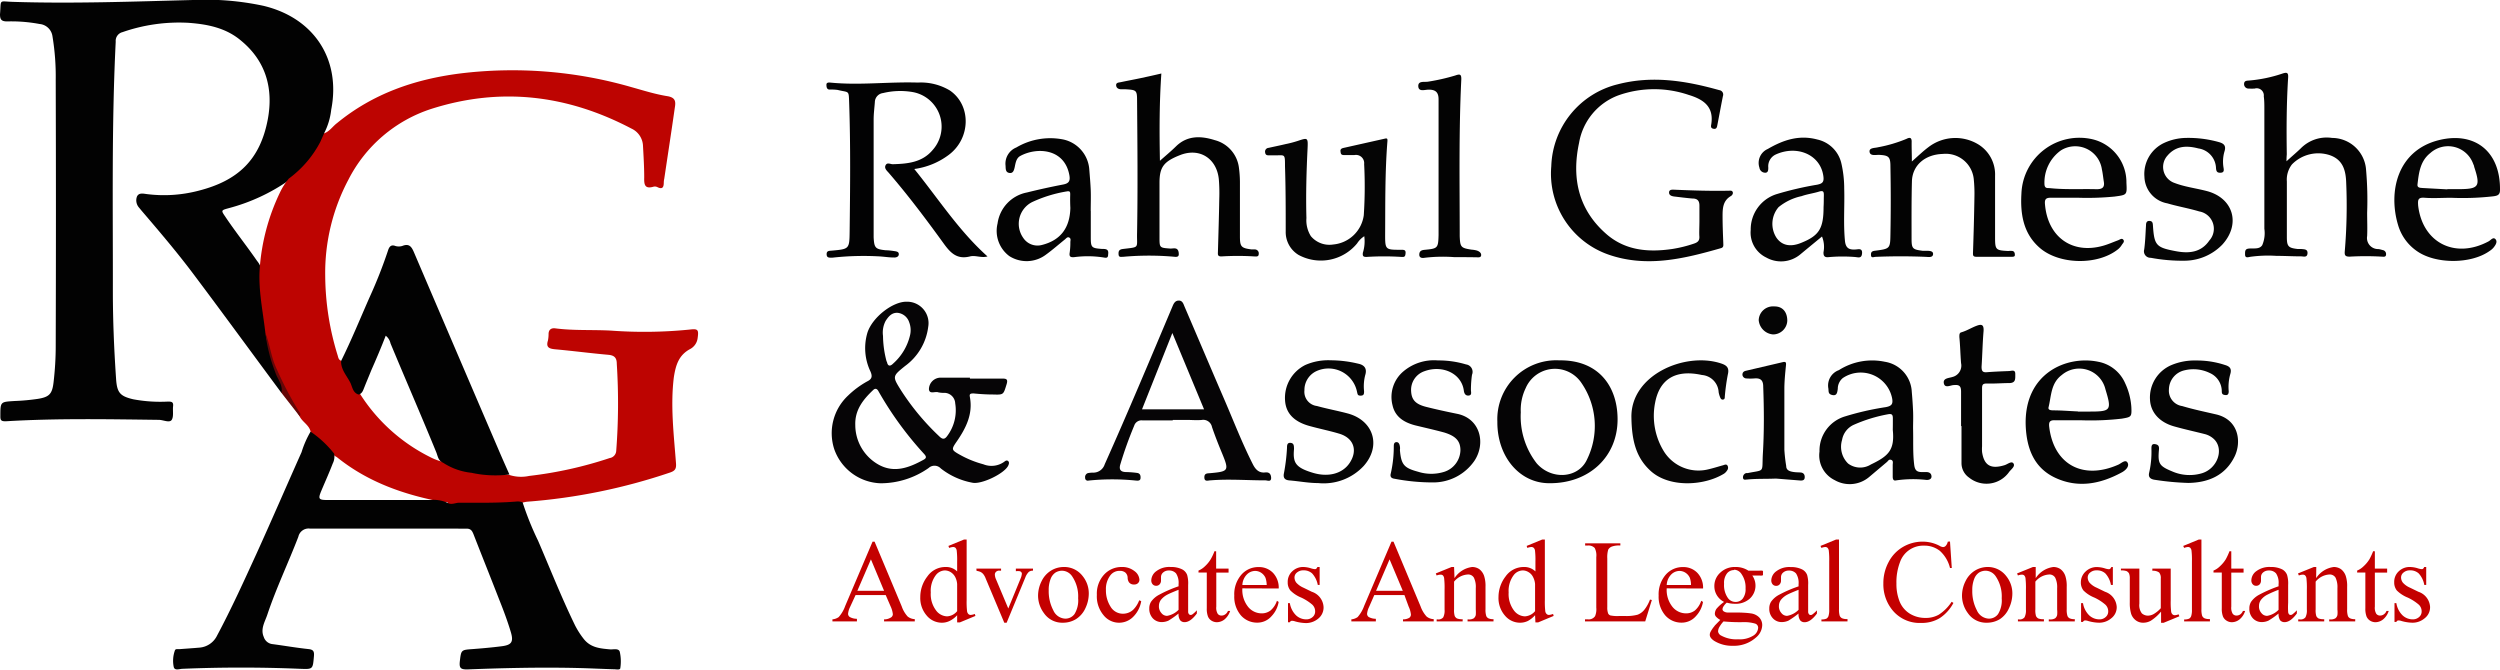 <svg xmlns="http://www.w3.org/2000/svg" viewBox="0 0 350 93.73"><defs><style>.cls-1{fill:#020202;}.cls-2{fill:#bd0401;}.cls-3{fill:#020203;}.cls-4{fill:#050404;}.cls-5{fill:#040303;}.cls-6{fill:#030303;}.cls-7{fill:#050505;}.cls-8{fill:#060506;}.cls-9{fill:#040404;}.cls-10{fill:#070606;}.cls-11{fill:#650607;}.cls-12{fill:#050405;}.cls-13{fill:#c40000;}</style></defs><g id="Layer_2" data-name="Layer 2"><g id="Layer_1-2" data-name="Layer 1"><path class="cls-1" d="M39.4,55c-4.06-5.47-8.09-11-12.16-16.42-2.35-3.15-4.9-6.14-7.45-9.12l-.32-.39a1.53,1.53,0,0,1-.3-1.54c.26-.59.89-.42,1.37-.36a19.07,19.07,0,0,0,7.22-.46c5.59-1.41,8.66-4.36,9.73-10,.8-4.28-.24-8.13-3.72-11C31.63,3.88,29,3.38,26.32,3.19A24.07,24.07,0,0,0,17.15,4.5a1.26,1.26,0,0,0-.95,1.34c-.58,11.64-.38,23.28-.4,34.91,0,4.1.17,8.19.45,12.28.13,1.93.53,2.43,2.4,2.87a20.54,20.54,0,0,0,4.89.32c.52,0,.76.08.69.67s.11,1.42-.19,1.89-1.19,0-1.8,0c-7.15-.09-14.3-.23-21.45.2-.59,0-.75-.11-.74-.71,0-2.06,0-2,2-2.13a29.69,29.69,0,0,0,3.26-.3c1.61-.26,2-.7,2.19-2.33s.3-3.34.3-5q.06-18.64,0-37.28a34,34,0,0,0-.45-6.12A2,2,0,0,0,5.54,3.36,21.33,21.33,0,0,0,1,3C.18,3,0,2.71,0,2,.18-.17-.22.2,1.78.26,10.18.53,18.57.22,27,0a38.56,38.56,0,0,1,9.86.81c7.05,1.67,10.9,7.44,9.51,14.55a9.42,9.42,0,0,1-1,3.31c.2.51-.11.91-.31,1.33a14.45,14.45,0,0,1-4.56,5.2A26.5,26.5,0,0,1,32,29.15c-1.08.3-1.06.3-.43,1.23,1.41,2.1,3,4.09,4.42,6.15a2.89,2.89,0,0,1,.62,1.28,60.93,60.93,0,0,0,.85,8.63,13,13,0,0,0,1,4.64c.33,1,.65,1.92,1.06,2.86C39.69,54.25,40.11,54.75,39.4,55Z"/><path class="cls-2" d="M37.15,46.59c-.34-3-1-6-.79-9a29.36,29.36,0,0,1,2.85-10.67A9,9,0,0,1,40.44,25a15,15,0,0,0,4.4-5.13l.53-1.2c.77-.26,1.22-1,1.82-1.44,5-4.1,10.8-6.11,17.11-6.93A60.06,60.06,0,0,1,88.41,12.2c1.68.47,3.35,1,5.06,1.27,1.12.2,1.15.77,1,1.63C94,18.41,93.49,21.71,93,25a3,3,0,0,0-.07.51c0,.62-.12,1.08-.91.68a.79.79,0,0,0-.5-.06c-1.25.37-1.36-.26-1.33-1.3,0-1.46-.09-2.93-.17-4.39A2.78,2.78,0,0,0,88.4,18c-9-4.73-18.32-5.84-28-2.76a19.91,19.91,0,0,0-11.62,9.91,27.82,27.82,0,0,0-3.25,13.47,38.32,38.32,0,0,0,1.75,11.16c.08.28.13.61.48.72.66,1.14,1.16,2.36,1.8,3.5a3.63,3.63,0,0,0,.79,1.06A24.64,24.64,0,0,0,60.24,64a7.52,7.52,0,0,0,1.91.69c2.57,1.38,5.41,1.45,8.21,1.71a8.43,8.43,0,0,1,1,.11,5.35,5.35,0,0,0,2.72.12,55.94,55.94,0,0,0,11.27-2.5,1.08,1.08,0,0,0,.92-1,87,87,0,0,0,.08-12.19c0-.85-.34-1.2-1.21-1.27-2.48-.22-5-.55-7.43-.77-.83-.08-1.3-.27-1-1.22a4.6,4.6,0,0,0,.09-.91c0-.59.35-.88.94-.8,2.62.34,5.25.17,7.87.32a63.45,63.45,0,0,0,10.94-.15c1.16-.14,1.29,0,1.12,1.19a2,2,0,0,1-1.06,1.54c-1.58.85-2,2.22-2.27,3.93-.5,4.05,0,8.05.3,12.06.06.77-.13,1.06-.85,1.3a81.44,81.44,0,0,1-20,4.08,4.25,4.25,0,0,0-.6.12,18.86,18.86,0,0,1-3.43.38c-2.07.07-4.15-.13-6.22.14a1.19,1.19,0,0,1-.88-.18c.2-.63-.37-.35-.54-.39-5.42-1-10.54-2.76-14.92-6.28-.11-.08-.24-.14-.35-.22a44.93,44.93,0,0,1-3.34-3.28c-.18-1-1.11-1.39-1.53-2.18-.87-1.51-1.8-3-2.53-4.6A31,31,0,0,1,37.15,46.59Z"/><path class="cls-1" d="M62.62,70.38c.56.36,1.12,0,1.68,0,2.72,0,5.45.06,8.17-.18a2.83,2.83,0,0,1,.69.11,41.27,41.27,0,0,0,2.17,5.39c1.72,4,3.3,8,5.19,11.88a11.58,11.58,0,0,0,1.21,1.88c1,1.26,2.37,1.33,3.76,1.46.46,0,1.14-.17,1.28.34a6.17,6.17,0,0,1,.08,2.23c0,.34-.52.22-.8.21-1.74-.05-3.48-.14-5.22-.18-5.16-.12-10.31,0-15.46.2-.9,0-1.08-.23-1-1.08.2-1.67.16-1.65,1.83-1.77,1.33-.1,2.65-.22,4-.39s1.74-.54,1.33-1.94-1-3-1.61-4.52c-1.2-3.09-2.43-6.15-3.63-9.23-.19-.46-.36-.79-1-.78C58,74,50.68,74,43.38,74a1.47,1.47,0,0,0-1.61,1.14c-1.4,3.65-3.1,7.19-4.34,10.9-.33,1-1,2-.5,3.14a1.44,1.44,0,0,0,1.25,1c1.66.22,3.31.51,5,.69.7.07.83.34.77,1-.16,1.86-.13,1.83-2,1.76q-8.19-.34-16.38,0c-.42,0-1.12.32-1.25-.27a4.26,4.26,0,0,1,.17-2.31c.09-.25.42-.15.65-.17.92-.07,1.84-.13,2.75-.21A3,3,0,0,0,30.38,89c2-3.74,3.77-7.64,5.54-11.51,2.14-4.71,4.19-9.46,6.3-14.19a13.38,13.38,0,0,1,1.26-2.87,14.85,14.85,0,0,1,3.3,3.08,2.15,2.15,0,0,1-.2,1.39c-.5,1.31-1.08,2.58-1.62,3.87-.44,1.07-.34,1.23.85,1.23,4.8,0,9.61,0,14.42,0A4.77,4.77,0,0,1,62.62,70.38Z"/><path class="cls-1" d="M50.22,55.24c-.79-.22-.88-1-1.14-1.59-.48-1-1.36-1.87-1.33-3.11,1.45-2.92,2.68-5.95,4-8.94a66,66,0,0,0,2.58-6.55c.16-.5.42-.84,1-.62a1.67,1.67,0,0,0,1,0c1-.4,1.32.18,1.64.93q5.85,13.68,11.72,27.35c.53,1.25,1.08,2.48,1.63,3.72A15.66,15.66,0,0,1,66,66.19,8.93,8.93,0,0,1,62,64.76c-.64-.25-.71-.9-.91-1.41C59,58.23,56.79,53.17,54.67,48.07A1.84,1.84,0,0,0,54,47c-.63,1.63-1.3,3.21-2,4.79-.33.82-.68,1.64-1,2.45C50.84,54.63,50.72,55.09,50.22,55.24Z"/><path class="cls-3" d="M128,23.66c3.42,4.23,6.24,8.65,10.25,12.24-.87.25-1.7-.2-2.45,0-1.79.45-2.7-.45-3.67-1.79-2.46-3.4-5-6.78-7.72-9.93-.26-.29-.65-.63-.42-1.06s.68-.12,1-.13c2.08-.06,4.12-.24,5.59-2a4.91,4.91,0,0,0-2.8-8.1,10.24,10.24,0,0,0-4.16.14,1.3,1.3,0,0,0-1.14,1.26c-.06.82-.17,1.63-.17,2.45,0,5.19,0,10.38,0,15.56,0,.31,0,.62,0,.92.08,1.5.24,1.67,1.72,1.82.4,0,.81.06,1.22.12s.6.15.58.47-.37.44-.69.42c-.72,0-1.43-.13-2.14-.16a39.58,39.58,0,0,0-6.44.18c-.41,0-.81.07-.83-.45s.34-.5.71-.53c2.44-.22,2.48-.22,2.51-2.64.07-6,.14-12.08-.07-18.12-.06-1.75,0-1.34-1.61-1.74a6.9,6.9,0,0,0-1.12-.05c-.42,0-.45-.4-.45-.69s.28-.31.52-.29c4.09.41,8.18-.13,12.28,0a7.87,7.87,0,0,1,4.5,1.12c3,2.08,2.91,6.69-.17,9A10.35,10.35,0,0,1,128,23.66Z"/><path class="cls-4" d="M237.92,30.94c0-.71,0-1.43,0-2.15s-.31-1-1-1c-.85-.07-1.69-.18-2.54-.28-.36-.05-.73-.17-.71-.59s.49-.37.78-.36c2.53.11,5.05.19,7.58.14.19,0,.43-.06.54.16s-.06.48-.25.59c-1.14.66-1.16,1.77-1.16,2.86s.05,2.46.1,3.68c0,.33.09.63-.32.75-5.19,1.49-10.42,2.76-15.76.9a12,12,0,0,1-8-12.37,12.2,12.2,0,0,1,9.31-11.47c4.84-1.26,9.54-.49,14.21.82a.62.62,0,0,1,.51.83c-.27,1.34-.51,2.68-.77,4-.06.29-.08.66-.54.58s-.36-.4-.32-.65c.38-2.48-1.12-3.47-3.16-4.09a15,15,0,0,0-9.85.06,8.63,8.63,0,0,0-5.5,6.65C220,25,221,29.44,225,32.86c2.64,2.23,5.81,2.48,9.1,2a17.89,17.89,0,0,0,3.07-.76c.54-.18.78-.43.74-1S237.92,31.66,237.92,30.94Z"/><path class="cls-5" d="M320.11,22.58c.77-.71,1.4-1.23,2-1.81a5.09,5.09,0,0,1,4.38-1.46,4.79,4.79,0,0,1,4.76,4.47,48.52,48.52,0,0,1,.15,6c0,1.09.05,2.19,0,3.27a1.55,1.55,0,0,0,1.49,1.82c.23,0,.46.08.69.14a.56.56,0,0,1,.47.59c0,.43-.37.34-.61.33a39.75,39.75,0,0,0-4.5,0c-.63,0-.72-.21-.67-.78a75.41,75.41,0,0,0,.2-9.51c-.05-1.73-.42-3.27-2.31-3.92a5.15,5.15,0,0,0-5.28,1.29,3.47,3.47,0,0,0-.72,2.4c0,2.59,0,5.18,0,7.78,0,1.31.21,1.52,1.51,1.67l.51,0c.4.05.92,0,.87.62s-.57.41-.9.41c-1.16,0-2.32-.07-3.48-.07a18,18,0,0,0-3.67.14c-.28.06-.68.19-.69-.31s0-.8.53-.85c.66-.07,1.49.15,1.88-.49a4.3,4.3,0,0,0,.29-2.29q0-8.4,0-16.79c0-.58,0-1.16-.08-1.74a1,1,0,0,0-1.28-1.09,7.42,7.42,0,0,1-.82,0,.62.62,0,0,1-.66-.63c0-.45.33-.47.63-.49a19.56,19.56,0,0,0,4.8-1c.6-.19.78-.08.74.58-.23,3.58-.24,7.16-.19,10.74C320.12,22,320.11,22.17,320.11,22.58Z"/><path class="cls-6" d="M162.59,10.29c-.28,4.06-.28,8-.2,12.22.81-.72,1.55-1.33,2.23-2,1.61-1.59,3.56-1.49,5.45-.89a4.56,4.56,0,0,1,3.38,3.86,15.68,15.68,0,0,1,.14,1.94c0,2.56,0,5.12,0,7.68,0,1.46.19,1.63,1.62,1.82l.5,0a.55.55,0,0,1,.51.65c0,.41-.38.34-.63.33a37.16,37.16,0,0,0-4.6,0c-.54,0-.49-.27-.48-.64.07-2.49.15-5,.19-7.46a23.62,23.62,0,0,0-.06-2.66c-.27-2.93-2.67-4.51-5.42-3.43-2.32.91-2.89,1.69-2.89,3.91,0,2.53,0,5.06,0,7.58,0,1.51,0,1.49,1.55,1.6.43,0,1-.22,1.13.52.05.4.06.7-.57.63a39.82,39.82,0,0,0-7.16,0c-.32,0-.65.12-.68-.33s.06-.69.59-.76c2.44-.3,1.94-.05,2-2.27.11-6.14.05-12.29,0-18.43,0-1.53-.07-1.57-1.61-1.66H157c-.37,0-.71-.14-.74-.55s.39-.39.66-.45c.94-.2,1.88-.37,2.81-.57S161.54,10.54,162.59,10.29Z"/><path class="cls-7" d="M191,33.07a3.31,3.31,0,0,0-1,1,6.56,6.56,0,0,1-8.2,1.62A3.73,3.73,0,0,1,180,32.39c0-3,0-6.07-.1-9.11,0-1.86,0-1.51-1.57-1.53h-.61c-.29,0-.55,0-.6-.4a.53.53,0,0,1,.49-.65c.8-.18,1.6-.34,2.39-.53a15.33,15.33,0,0,0,1.68-.44c1.41-.47,1.45-.48,1.38,1.07-.16,3.24-.25,6.48-.16,9.72a4.19,4.19,0,0,0,.62,2.54,3.38,3.38,0,0,0,3.12,1.17,4.75,4.75,0,0,0,4.29-4.1,61.07,61.07,0,0,0,.05-7.16,1.15,1.15,0,0,0-1.37-1.26c-.47,0-.95,0-1.43,0s-.47-.23-.51-.53.16-.41.42-.47l5.79-1.3c.32-.08.39,0,.36.37-.35,4.39-.29,8.79-.32,13.19,0,1.92.08,2,2,2l.31,0c.37,0,.59.05.55.49s-.13.54-.56.51a38.3,38.3,0,0,0-4.91,0c-.42,0-.57-.08-.51-.58A5.35,5.35,0,0,0,191,33.07Z"/><path class="cls-6" d="M267.66,22.61c.85-.75,1.55-1.43,2.31-2a6.19,6.19,0,0,1,7-.39,4.94,4.94,0,0,1,2.34,4.4c0,2.87,0,5.73,0,8.6,0,1.76.09,1.83,1.84,1.92a2.47,2.47,0,0,1,.61,0c.27.07.33.34.32.58s-.29.23-.46.23c-1.64,0-3.28,0-4.91,0-.51,0-.5-.21-.49-.61.09-2.59.16-5.19.2-7.78a20.07,20.07,0,0,0-.09-2.45A3.94,3.94,0,0,0,272,21.55c-2.5.07-4.27,1.59-4.33,3.84-.07,2.66-.05,5.33-.05,8,0,1.42.13,1.54,1.55,1.72l.51,0c.4,0,1,0,.95.49s-.65.38-1,.36q-3.53-.15-7.06,0c-.22,0-.6.22-.63-.23s.14-.58.59-.63c2.06-.27,2.1-.29,2.13-2.27.06-3.17.06-6.34,0-9.52,0-1.37-.24-1.56-1.61-1.63-.48,0-1.23.18-1.31-.42s.74-.52,1.17-.64a19.51,19.51,0,0,0,4-1.18c.5-.26.75-.16.72.47C267.62,20.75,267.66,21.61,267.66,22.61Z"/><path class="cls-7" d="M186.29,50.44a16.61,16.61,0,0,1,3.84.47c.88.18,1.29.68,1,1.61a6.24,6.24,0,0,0-.16,2.24c0,.35,0,.62-.46.63s-.44-.2-.52-.5A4.07,4.07,0,0,0,184.21,52a2.91,2.91,0,0,0-1.59,2.65,2,2,0,0,0,1.75,2.19c1.44.4,2.92.67,4.37,1.06,3.58,1,4.66,4.54,2.18,7.33a7.66,7.66,0,0,1-6.39,2.4c-1.33,0-2.64-.26-4-.37-.67-.05-.91-.37-.78-1a26.32,26.32,0,0,0,.43-3.54c0-.33,0-.76.49-.72s.48.43.49.78a.33.33,0,0,1,0,.1c-.16,1.86.15,2.57,2.67,3.32,2.15.64,4.08.11,5.08-1.33,1.22-1.77.64-3.55-1.43-4.16-1.4-.42-2.84-.7-4.25-1.1-2.12-.61-3.2-1.79-3.32-3.52a5.14,5.14,0,0,1,2.85-5A8,8,0,0,1,186.29,50.44Z"/><path class="cls-8" d="M201.33,50.46a13.37,13.37,0,0,1,3.92.56,1.05,1.05,0,0,1,.83,1.45,15,15,0,0,0-.15,2.13c0,.28.16.7-.27.77s-.66-.21-.72-.66c-.31-2.44-3-3.65-5.49-2.75a2.76,2.76,0,0,0-1.89,2.85c.07,1.17.63,1.78,2.09,2.15s3,.7,4.47,1c3.17.73,3.9,4.18,2.28,6.58a7,7,0,0,1-5.85,3,28.47,28.47,0,0,1-5.29-.51c-.47-.06-.68-.27-.55-.75a16.91,16.91,0,0,0,.42-3.75c0-.26,0-.6.35-.63s.47.32.51.63,0,.34,0,.51c.18,2,.56,2.47,2.53,3a6.06,6.06,0,0,0,3.72,0,3.26,3.26,0,0,0,2.22-3c0-1.3-.66-2-2.27-2.49-1.35-.37-2.71-.67-4.06-1-1.54-.4-2.82-1.17-3.18-2.83A4.67,4.67,0,0,1,196.47,52,6.63,6.63,0,0,1,201.33,50.46Z"/><path class="cls-7" d="M306,19.31a15.76,15.76,0,0,1,4.67.59c.66.19,1,.49.77,1.26a5.08,5.08,0,0,0-.16,2.23c.05.32.17.75-.35.79s-.66-.16-.69-.67a2.88,2.88,0,0,0-2.47-2.73c-1.6-.42-3.14-.39-4.32,1a2.37,2.37,0,0,0,1,3.84c1.47.56,3,.73,4.55,1.14,3.7,1,4.73,4.65,2.11,7.5a7.42,7.42,0,0,1-5.22,2.24,24,24,0,0,1-4.79-.41.91.91,0,0,1-.91-1.17c.15-1.11.18-2.24.25-3.36,0-.33.07-.65.49-.63s.46.29.48.64c.19,2.79.44,3.08,3.23,3.6,1.8.34,3.51.19,4.66-1.49a2.46,2.46,0,0,0-1.41-4.08c-1.47-.44-3-.7-4.46-1.13a3.89,3.89,0,0,1-3.21-3.72A4.79,4.79,0,0,1,303,20,7.54,7.54,0,0,1,306,19.31Z"/><path class="cls-7" d="M307.47,50.47a12.46,12.46,0,0,1,4,.62c.66.19,1,.49.78,1.25a6.6,6.6,0,0,0-.23,2.43c0,.3-.07.57-.43.54s-.53-.11-.54-.48a2.8,2.8,0,0,0-1.66-2.6,5.23,5.23,0,0,0-3.58-.38,2.78,2.78,0,0,0-2.16,2.65,2.18,2.18,0,0,0,1.86,2.35c1.57.47,3.17.8,4.76,1.17,3.19.76,3.56,3.88,2.57,5.9-1.3,2.65-3.68,3.65-6.47,3.69a37.12,37.12,0,0,1-4.58-.42c-.59-.07-1.08-.27-.91-1a13,13,0,0,0,.32-3.35c0-.34,0-.74.51-.66s.59.34.54.81c-.17,1.92.05,2.26,1.84,3a6.08,6.08,0,0,0,4.2.26c2.13-.66,3.08-3.28,1.74-4.7a2.92,2.92,0,0,0-1.41-.79c-1.42-.36-2.85-.67-4.26-1.07-2.08-.59-3.28-2-3.36-3.74a4.93,4.93,0,0,1,3-4.84A8.36,8.36,0,0,1,307.47,50.47Z"/><path class="cls-6" d="M203.62,36a21.64,21.64,0,0,0-4.18.09c-.37.07-.74,0-.74-.43s.21-.63.7-.68c1.87-.18,1.95-.2,2-2.07,0-6.35,0-12.69,0-19,0-1-.43-1.37-1.41-1.36-.5,0-1.39.35-1.43-.47s.88-.55,1.39-.65a28.36,28.36,0,0,0,3.78-.86c.63-.22.89-.23.85.6-.34,7-.23,14.11-.22,21.17,0,.24,0,.48,0,.72.06,1.54.16,1.66,1.65,1.89a4.24,4.24,0,0,1,.7.11c.34.1.69.32.65.69s-.48.26-.75.27C205.6,36,204.61,36,203.62,36Z"/><path class="cls-9" d="M274.55,59.65c0-1.61,0-3.21,0-4.81,0-.79-.24-1-1-.93-.46,0-1.26.5-1.41-.24s.71-.73,1.19-.89a1.64,1.64,0,0,0,1.22-1.94c-.1-1.22-.12-2.45-.24-3.66,0-.34,0-.59.29-.66.76-.22,1.42-.65,2.15-.92s1-.1.95.75c-.14,1.66-.17,3.33-.28,5,0,.58.14.81.74.76,1-.08,2-.12,3.06-.16.37,0,.92-.29.92.4s.08,1.24-.79,1.28c-1.06,0-2.12.1-3.17.06-.58,0-.69.16-.69.69,0,2.69,0,5.39,0,8.08a5.56,5.56,0,0,0,0,.82c.28,1.89,1.23,2.43,3.13,1.85.43-.12,1-.65,1.27-.24s-.34.82-.61,1.18a3.88,3.88,0,0,1-5.6.8,2.46,2.46,0,0,1-1.07-2c0-.2,0-.41,0-.61V59.65Z"/><path class="cls-10" d="M228.4,58.54c-.2-6,7.41-9.27,12.42-7.7.8.25,1.33.54,1.08,1.57a29.45,29.45,0,0,0-.43,3.13c0,.16,0,.36-.24.4s-.35-.15-.42-.34a3.4,3.4,0,0,1-.2-.69,2.54,2.54,0,0,0-2.34-2.41c-4-.88-6,.87-6.56,3.91A9.47,9.47,0,0,0,233,63.28a5.71,5.71,0,0,0,6.15,2.43c.7-.16,1.38-.38,2.07-.57.22-.06.47-.22.64.06a.61.61,0,0,1-.07.67,1.47,1.47,0,0,1-.42.44c-2.8,1.72-7.66,2-10.28-.38C229.16,64.17,228.46,61.93,228.4,58.54Z"/><path class="cls-9" d="M248.63,67c-1.33.06-2.66,0-4,.13-.21,0-.55.13-.6-.2a.6.6,0,0,1,.45-.7,1.2,1.2,0,0,1,.2,0c2.38-.48,2,0,2.11-2.5.2-3.2.18-6.4.06-9.61,0-.9-.39-1.21-1.24-1.14a7,7,0,0,1-1.12,0,.56.56,0,0,1-.55-.51c0-.33.18-.49.48-.56l5.17-1.21c.51-.12.47.15.44.5-.1,1-.21,2.09-.22,3.14,0,2.86,0,5.72,0,8.59a22.24,22.24,0,0,0,.26,2.32c0,.56.45.73.91.81s.74.06,1.12.09.58.28.56.69-.32.45-.64.43Z"/><path class="cls-7" d="M250.22,44.91a2,2,0,0,1-2,1.91,2.19,2.19,0,0,1-2-2,2,2,0,0,1,2.18-1.92C249.54,42.88,250.22,43.65,250.22,44.91Z"/><path class="cls-11" d="M37.15,46.59c.65,1.67.82,3.49,1.61,5.12a49.74,49.74,0,0,0,3,5.75c.15.23.43.48.2.82L39.4,55c.25-1.12-.58-1.94-.87-2.91A22.64,22.64,0,0,1,37.15,46.59Z"/><path class="cls-8" d="M135.79,53h4.5c.59,0,.86.07.63.81-.45,1.44-.39,1.47-1.88,1.42-.92,0-1.84-.06-2.76-.15-.43,0-.58.07-.5.49.46,2.41-.56,4.39-1.86,6.27-.73,1.06-.73,1.15.38,1.78A14.18,14.18,0,0,0,137.67,65a3.05,3.05,0,0,0,2.92-.35c.15-.12.35-.27.55-.1s.1.45,0,.66c-.57,1.12-3.75,2.64-5,2.37a10.12,10.12,0,0,1-4.43-2,1.21,1.21,0,0,0-1.7-.06,11.74,11.74,0,0,1-6.71,2.14,7.12,7.12,0,0,1-6.51-4.79,7.21,7.21,0,0,1,1.93-7.48,12.56,12.56,0,0,1,2.7-2c.67-.33.73-.71.45-1.37a7.59,7.59,0,0,1-.42-5.48c.72-2.16,3.58-4.35,5.5-4.3a3,3,0,0,1,3,3.52,8,8,0,0,1-3.24,5.48c-1.79,1.45-1.79,1.45-.56,3.42a34.3,34.3,0,0,0,5.35,6.43c.38.37.69.5,1.07,0a6,6,0,0,0,1.16-4.62A1.54,1.54,0,0,0,132.28,55a3.86,3.86,0,0,1-.91-.07c-.44-.18-1.24.32-1.32-.43a1.65,1.65,0,0,1,1.64-1.63h4.1ZM123,65.05c2.19,1.22,4.28.43,6.29-.68.41-.22.43-.42.13-.77A47.86,47.86,0,0,1,123,54.8c-.13-.26-.38-.54-.73-.22-1.42,1.34-2.6,2.8-2.53,4.92A6.37,6.37,0,0,0,123,65.05Zm1.17-14.42c.09.59.4.75.88.26A7.59,7.59,0,0,0,127.39,47a3.08,3.08,0,0,0-.11-1.9,1.91,1.91,0,0,0-1.68-1.31c-.8,0-1.21.54-1.59,1.1a3.49,3.49,0,0,0-.39,2.13A14.51,14.51,0,0,0,124.13,50.63Z"/><path class="cls-8" d="M164.16,58.86c-1.39,0-2.79,0-4.19,0a1.07,1.07,0,0,0-1.18.73A53.71,53.71,0,0,0,156.85,65c-.23.76.05,1.08.82,1.09a13.14,13.14,0,0,1,1.53.12c.44.06.51.42.47.77s-.38.32-.64.3a32.65,32.65,0,0,0-6.63,0,.37.37,0,0,1-.48-.38.59.59,0,0,1,.37-.66,3.59,3.59,0,0,1,.81-.07A1.67,1.67,0,0,0,154.66,65c3.27-7.31,6.36-14.69,9.47-22.06.18-.44.37-.85.89-.86s.65.44.8.81c1.91,4.44,3.79,8.89,5.71,13.33,1.26,2.94,2.42,5.92,3.87,8.78.39.77.89,1.24,1.73,1.14.65-.07.81.33.83.76,0,.63-.53.34-.83.35-2.55,0-5.11-.21-7.67,0-.3,0-.83.25-.85-.39s.43-.58.85-.62c2.56-.23,2.62-.36,1.65-2.73-.51-1.22-1-2.47-1.43-3.72a1.25,1.25,0,0,0-1.42-1c-.68.07-1.37,0-2,0h-2.05Zm4.41-1.55-4.44-10.69-4.25,10.69Z"/><path class="cls-9" d="M267.83,59.94c.05,1.81-.05,3.48.16,5.15.1.78.4,1,1.09,1,.2,0,.41,0,.61,0,.38,0,.69.16.72.58s-.38.54-.71.52a16.59,16.59,0,0,0-4.28.07c-.37.08-.44-.24-.44-.53,0-.54,0-1.09,0-1.63,0-.26.12-.6-.21-.72s-.42.15-.6.3l-2.5,2.11a4.22,4.22,0,0,1-4.81.43,3.85,3.85,0,0,1-2.13-4,5,5,0,0,1,3.6-4.93A39.09,39.09,0,0,1,264,57c.78-.15,1.07-.39.89-1.27a4.48,4.48,0,0,0-6.9-2.8,1.94,1.94,0,0,0-.7,1.51c-.07.43-.09,1-.74.87s-.52-.51-.58-.93a2.28,2.28,0,0,1,1.47-2.56,8.68,8.68,0,0,1,6.45-1.17,4.47,4.47,0,0,1,3.76,4.22c.08.89.14,1.77.18,2.66S267.83,59.23,267.83,59.94ZM265,58.58c0-.47-.1-.69-.64-.59a21.14,21.14,0,0,0-4.76,1.45,2.85,2.85,0,0,0-1.71,2.15,3.28,3.28,0,0,0,.85,3.31,2.82,2.82,0,0,0,3.18.13c2.45-1.18,3.36-2,3.07-4.84C265,59.73,265,59.16,265,58.58Z"/><path class="cls-12" d="M218.32,50.45c5.48-.07,8.09,3.63,8.14,8.12.07,5.37-4,9.13-9.56,9.08-4.18,0-7.31-3.74-7.27-8.62A8.25,8.25,0,0,1,218.32,50.45Zm-3.19,14.41c2.06,2.37,5.84,2.15,7.06-.55a10.62,10.62,0,0,0-.75-10.64,4.46,4.46,0,0,0-7.84.66,7,7,0,0,0-.69,3.39A10.7,10.7,0,0,0,215.13,64.86Z"/><path class="cls-6" d="M152.71,29.52c0,1.23,0,2.46,0,3.69,0,1.45.1,1.53,1.55,1.64.53,0,1,0,.88.76,0,.37-.11.55-.56.45A14.28,14.28,0,0,0,150.4,36c-.56.05-.74-.09-.64-.66a9.72,9.72,0,0,0,.09-1.43c0-.22.12-.51-.15-.65s-.43.11-.61.26c-.87.7-1.72,1.45-2.63,2.11a4.5,4.5,0,0,1-5.16.22,4.4,4.4,0,0,1-1.64-4.57,5.12,5.12,0,0,1,4.1-4.33q2.53-.63,5.09-1.12c.78-.15,1-.48.87-1.26-.66-3.81-4.57-4-6.89-2.73-.57.32-.65,1-.78,1.6-.1.42-.22.86-.75.77s-.5-.56-.52-1a2.44,2.44,0,0,1,1.5-2.56,9.36,9.36,0,0,1,6.59-1.12,4.63,4.63,0,0,1,3.62,4.07c.08,1,.17,2,.21,2.95s0,2,0,3Zm-2.88-2.25c0-.38,0-.56-.5-.47a18.57,18.57,0,0,0-4.85,1.5,3.41,3.41,0,0,0-1.23,5,2.39,2.39,0,0,0,2.6,1c2.61-.65,3.93-2.37,4-5.18C149.82,28.49,149.81,27.88,149.83,27.27Z"/><path class="cls-9" d="M255.08,33.11C254,34,253,34.82,252,35.65a4.21,4.21,0,0,1-4.73.4,3.87,3.87,0,0,1-2.17-3.87,5.17,5.17,0,0,1,3.62-5,45.72,45.72,0,0,1,5.67-1.32c.75-.15,1-.37.88-1.21-.42-3.05-3.75-4.38-6.71-3a1.82,1.82,0,0,0-1,1.8c0,.33,0,.76-.47.73a.82.82,0,0,1-.77-.7,2.13,2.13,0,0,1,1.18-2.63c2.16-1.26,4.39-2,6.92-1.32a4.44,4.44,0,0,1,3.35,3.25,15.82,15.82,0,0,1,.42,3.64c.07,2.42-.13,4.84.1,7.26.09,1,.52,1.31,1.45,1.25.36,0,1-.26.95.52s-.53.57-1,.53A21.69,21.69,0,0,0,256,36c-.57.06-.73-.18-.71-.69A3.84,3.84,0,0,0,255.08,33.11Zm.26-5.69c0-.5,0-.8-.66-.6-.81.25-1.67.36-2.46.64A7.57,7.57,0,0,0,249,29a3.59,3.59,0,0,0-.31,4.26c.77,1.13,2,1.37,3.55.71,2.45-1,3.06-2,3.06-5C255.34,28.44,255.32,27.93,255.34,27.42Z"/><path class="cls-7" d="M291.44,58.84c-1.23,0-2.46,0-3.68,0-.86-.06-.95.3-.86,1,.66,5.21,4.73,7.4,9.67,5.21.42-.19,1-.79,1.29-.27s-.29,1.08-.82,1.36c-3,1.63-6.13,2.23-9.3.75-3-1.4-4-4.13-4.14-7.24-.29-7.44,5.78-9.93,10.17-9a5.14,5.14,0,0,1,3.75,3,9.28,9.28,0,0,1,.87,3.35c.06,1.37,0,1.38-1.33,1.61A37.72,37.72,0,0,1,291.44,58.84Zm-.53-1.22h1.63c3,0,3.12-.17,2.22-3.12a3.77,3.77,0,0,0-6.11-2c-1.54,1.15-1.46,2.92-1.85,4.51-.1.39.29.43.63.44,1.16,0,2.31.1,3.47.15Z"/><path class="cls-9" d="M290.85,27.68c-1.23,0-2.46,0-3.68,0-.65,0-.93.13-.88.84.35,4.65,3.8,7.11,8.13,5.89.72-.2,1.41-.51,2.11-.77.25-.09.53-.35.74-.07s-.09.5-.22.72a2.38,2.38,0,0,1-.53.61c-2.84,2.28-8.29,2.17-11-.24-2.27-2-2.69-4.72-2.52-7.58a8.12,8.12,0,0,1,10-7.57,6.18,6.18,0,0,1,4.7,6.07c.09,1.74.08,1.7-1.67,1.94A39.39,39.39,0,0,1,290.85,27.68Zm3.41-4a3.77,3.77,0,0,0-5.74-2.62,5.53,5.53,0,0,0-2.29,4.83c.08.53.44.42.75.45,2.18.23,4.37.09,6.55.15.81,0,1.15-.27,1-1.09C294.44,24.84,294.39,24.26,294.26,23.69Z"/><path class="cls-7" d="M343.17,27.69c-1.22,0-2.46.09-3.68,0-1-.09-1,.31-.95,1.09.61,5.22,5.19,7.53,9.88,5,.29-.16.63-.65.95-.29s0,.84-.29,1.19a2.39,2.39,0,0,1-.54.46c-2.61,1.86-7.59,1.85-10.19,0a6.71,6.71,0,0,1-2.63-3.67c-1.38-4.64-.11-10.39,5.72-11.85,4.95-1.23,8.63,1.49,8.56,7,0,.74-.47.8-1,.87A37.85,37.85,0,0,1,343.17,27.69Zm-.52-1.21h1.53c2.88,0,3.12-.36,2.2-3.14,0-.13-.08-.26-.13-.39a3.73,3.73,0,0,0-6-1.53c-1.43,1.13-1.61,2.77-1.8,4.39-.06.49.36.48.7.51l3.46.19Z"/><path class="cls-13" d="M124,83.31h-4.22L119,85a2.75,2.75,0,0,0-.27.94.54.54,0,0,0,.24.44,2,2,0,0,0,1,.25V87h-3.43v-.29a1.81,1.81,0,0,0,.88-.32,4.71,4.71,0,0,0,.91-1.56l3.83-9h.28l3.8,9.06a4.06,4.06,0,0,0,.83,1.42,1.69,1.69,0,0,0,1,.37V87h-4.3v-.29a1.63,1.63,0,0,0,.88-.22A.56.56,0,0,0,125,86a3.42,3.42,0,0,0-.32-1.12Zm-.23-.6-1.84-4.4-1.9,4.4Z"/><path class="cls-13" d="M134,86.13a3.49,3.49,0,0,1-1.05.8,2.44,2.44,0,0,1-1.11.25,2.75,2.75,0,0,1-2.1-1,3.73,3.73,0,0,1-.9-2.59,4.68,4.68,0,0,1,1-2.9,3.07,3.07,0,0,1,2.56-1.31A2.19,2.19,0,0,1,134,80V78.63a11.12,11.12,0,0,0-.06-1.55.71.71,0,0,0-.18-.39.52.52,0,0,0-.33-.11,1.91,1.91,0,0,0-.55.13l-.1-.28,2.19-.9h.36V84a11.48,11.48,0,0,0,.06,1.58.71.71,0,0,0,.19.39.45.45,0,0,0,.31.12,1.77,1.77,0,0,0,.58-.14l.09.28-2.19.91H134Zm0-.57V81.77a2.52,2.52,0,0,0-.28-1,1.76,1.76,0,0,0-.64-.68,1.62,1.62,0,0,0-.78-.23,1.65,1.65,0,0,0-1.26.63,3.6,3.6,0,0,0-.73,2.45,3.76,3.76,0,0,0,.71,2.48,2,2,0,0,0,1.57.87A1.94,1.94,0,0,0,134,85.56Z"/><path class="cls-13" d="M136.69,79.6h3.46v.29h-.23a.62.62,0,0,0-.47.16.52.52,0,0,0-.17.41,1.78,1.78,0,0,0,.17.66l1.71,4.07L142.88,81a2.07,2.07,0,0,0,.18-.68.29.29,0,0,0-.06-.19.44.44,0,0,0-.22-.16,2.18,2.18,0,0,0-.56,0V79.6h2.4v.29a1,1,0,0,0-.58.17,2.16,2.16,0,0,0-.5.8l-2.61,6.32h-.33L138,81a2.24,2.24,0,0,0-.34-.62,1.22,1.22,0,0,0-.41-.32,2.2,2.2,0,0,0-.53-.14Z"/><path class="cls-13" d="M148.89,79.38a3.24,3.24,0,0,1,2.68,1.27,3.85,3.85,0,0,1,.86,2.49,4.78,4.78,0,0,1-.47,2,3.53,3.53,0,0,1-1.31,1.53,3.46,3.46,0,0,1-1.85.51,3.1,3.1,0,0,1-2.64-1.33,4.11,4.11,0,0,1-.83-2.5,4.53,4.53,0,0,1,.5-2,3.52,3.52,0,0,1,1.32-1.47A3.41,3.41,0,0,1,148.89,79.38Zm-.25.52a1.8,1.8,0,0,0-.86.25,1.85,1.85,0,0,0-.69.89,4.2,4.2,0,0,0-.27,1.63,5.73,5.73,0,0,0,.64,2.77,1.91,1.91,0,0,0,1.69,1.17,1.58,1.58,0,0,0,1.28-.64,3.65,3.65,0,0,0,.51-2.21,5,5,0,0,0-.85-3.09A1.74,1.74,0,0,0,148.64,79.9Z"/><path class="cls-13" d="M159.77,84.16a4,4,0,0,1-1.17,2.24,2.77,2.77,0,0,1-4.1-.27,4.1,4.1,0,0,1-.94-2.85,3.94,3.94,0,0,1,1-2.82,3.29,3.29,0,0,1,2.48-1.08,2.73,2.73,0,0,1,1.78.57,1.62,1.62,0,0,1,.7,1.2.66.66,0,0,1-.2.49.74.74,0,0,1-.55.19.83.83,0,0,1-.71-.31,1.15,1.15,0,0,1-.19-.64,1,1,0,0,0-.32-.72,1.17,1.17,0,0,0-.78-.24,1.59,1.59,0,0,0-1.29.59,3.14,3.14,0,0,0-.65,2.08,4.22,4.22,0,0,0,.64,2.33,2,2,0,0,0,1.75,1,2.09,2.09,0,0,0,1.41-.54,3.68,3.68,0,0,0,.86-1.34Z"/><path class="cls-13" d="M165,85.89a12.42,12.42,0,0,1-1.42,1,2.25,2.25,0,0,1-.93.2,1.66,1.66,0,0,1-1.26-.53,1.93,1.93,0,0,1-.49-1.37,1.74,1.74,0,0,1,.24-.93,3.19,3.19,0,0,1,1.15-1A17.48,17.48,0,0,1,165,82.08v-.29a2.42,2.42,0,0,0-.35-1.51,1.27,1.27,0,0,0-1-.41,1.14,1.14,0,0,0-.8.27.84.84,0,0,0-.31.63l0,.46a.77.77,0,0,1-.19.57.62.62,0,0,1-.49.21.64.64,0,0,1-.49-.21.8.8,0,0,1-.19-.57,1.65,1.65,0,0,1,.71-1.27,3,3,0,0,1,2-.58,3.44,3.44,0,0,1,1.61.33,1.46,1.46,0,0,1,.7.78,4.31,4.31,0,0,1,.14,1.41v2.5c0,.7,0,1.13,0,1.29a.53.53,0,0,0,.14.32.32.32,0,0,0,.21.08.4.4,0,0,0,.22-.06,4.1,4.1,0,0,0,.65-.59v.45c-.6.81-1.17,1.21-1.71,1.21a.77.77,0,0,1-.63-.27A1.45,1.45,0,0,1,165,85.89Zm0-.52v-2.8c-.81.32-1.33.55-1.57.68a2.85,2.85,0,0,0-.91.74,1.45,1.45,0,0,0-.27.84,1.37,1.37,0,0,0,.35,1,1,1,0,0,0,.79.39A2.92,2.92,0,0,0,165,85.37Z"/><path class="cls-13" d="M170.26,77.18V79.6H172v.56h-1.72v4.77a1.62,1.62,0,0,0,.2,1,.64.64,0,0,0,.53.25.88.88,0,0,0,.51-.16,1,1,0,0,0,.39-.49h.31a2.57,2.57,0,0,1-.79,1.19,1.76,1.76,0,0,1-1.06.39,1.41,1.41,0,0,1-.73-.2,1.25,1.25,0,0,1-.52-.59,3.07,3.07,0,0,1-.17-1.17v-5h-1.16v-.27a2.82,2.82,0,0,0,.9-.6,4.52,4.52,0,0,0,.82-1,7.64,7.64,0,0,0,.52-1.11Z"/><path class="cls-13" d="M173.93,82.37a3.78,3.78,0,0,0,.79,2.57,2.44,2.44,0,0,0,1.89.93,2,2,0,0,0,1.26-.4,3,3,0,0,0,.9-1.36l.24.16a3.77,3.77,0,0,1-1,2,2.61,2.61,0,0,1-2,.9,3,3,0,0,1-2.27-1,4,4,0,0,1-.94-2.78,4.16,4.16,0,0,1,1-2.94,3.13,3.13,0,0,1,2.43-1.06,2.7,2.7,0,0,1,2,.82,3,3,0,0,1,.79,2.18Zm0-.47h3.41a3.36,3.36,0,0,0-.17-1,1.67,1.67,0,0,0-.6-.71,1.53,1.53,0,0,0-.83-.26,1.65,1.65,0,0,0-1.2.52A2.25,2.25,0,0,0,173.93,81.9Z"/><path class="cls-13" d="M184.75,79.38v2.51h-.26a3.28,3.28,0,0,0-.79-1.61,1.72,1.72,0,0,0-1.21-.43,1.33,1.33,0,0,0-.91.3.88.88,0,0,0-.35.66,1.19,1.19,0,0,0,.26.77,2.91,2.91,0,0,0,1,.7l1.17.57A2.38,2.38,0,0,1,185.3,85a2,2,0,0,1-.75,1.61,2.66,2.66,0,0,1-1.7.62,5.93,5.93,0,0,1-1.55-.24,1.32,1.32,0,0,0-.43-.08.32.32,0,0,0-.29.21h-.26V84.44h.26a3.06,3.06,0,0,0,.86,1.7,2.07,2.07,0,0,0,1.42.57,1.29,1.29,0,0,0,.91-.33,1,1,0,0,0,.35-.78,1.28,1.28,0,0,0-.39-.94,6.7,6.7,0,0,0-1.56-1,4.54,4.54,0,0,1-1.52-1,1.75,1.75,0,0,1-.37-1.15,2,2,0,0,1,.63-1.52,2.18,2.18,0,0,1,1.61-.61,3.84,3.84,0,0,1,1,.18,2.38,2.38,0,0,0,.55.12.31.31,0,0,0,.2-.05.86.86,0,0,0,.17-.25Z"/><path class="cls-13" d="M196.62,83.31H192.4L191.66,85a2.75,2.75,0,0,0-.27.94.55.55,0,0,0,.23.44,2.06,2.06,0,0,0,1,.25V87h-3.43v-.29a1.81,1.81,0,0,0,.88-.32,4.89,4.89,0,0,0,.91-1.56l3.83-9h.28l3.79,9.06a4.21,4.21,0,0,0,.84,1.42,1.66,1.66,0,0,0,1,.37V87h-4.3v-.29a1.66,1.66,0,0,0,.88-.22.56.56,0,0,0,.23-.45,3.42,3.42,0,0,0-.32-1.12Zm-.23-.6-1.85-4.4-1.89,4.4Z"/><path class="cls-13" d="M203.63,80.94a3.46,3.46,0,0,1,2.47-1.56,1.76,1.76,0,0,1,1,.3,2,2,0,0,1,.69,1,4.54,4.54,0,0,1,.18,1.48v3.14a2.8,2.8,0,0,0,.11.95.67.67,0,0,0,.29.31,1.5,1.5,0,0,0,.72.12V87h-3.63v-.28h.15a1.27,1.27,0,0,0,.72-.16.86.86,0,0,0,.28-.46,5.14,5.14,0,0,0,0-.76v-3a3,3,0,0,0-.26-1.46.92.92,0,0,0-.88-.45,2.67,2.67,0,0,0-1.9,1v3.88a2.77,2.77,0,0,0,.09.93.79.79,0,0,0,.31.34,1.92,1.92,0,0,0,.8.11V87h-3.64v-.28h.16a.87.87,0,0,0,.76-.29,2.1,2.1,0,0,0,.19-1.09V82.56a11.84,11.84,0,0,0-.06-1.61.71.71,0,0,0-.18-.4.5.5,0,0,0-.33-.1,1.56,1.56,0,0,0-.54.12l-.12-.29,2.21-.9h.35Z"/><path class="cls-13" d="M214.91,86.13a3.75,3.75,0,0,1-1,.8,2.5,2.5,0,0,1-1.11.25,2.75,2.75,0,0,1-2.11-1,3.73,3.73,0,0,1-.9-2.59,4.74,4.74,0,0,1,1-2.9,3.09,3.09,0,0,1,2.56-1.31,2.22,2.22,0,0,1,1.61.62V78.63a11.12,11.12,0,0,0-.06-1.55.65.65,0,0,0-.19-.39.5.5,0,0,0-.32-.11,1.89,1.89,0,0,0-.56.13l-.1-.28,2.19-.9h.36V84a11.48,11.48,0,0,0,.06,1.58.65.65,0,0,0,.2.39.45.45,0,0,0,.31.12,1.89,1.89,0,0,0,.58-.14l.08.28-2.18.91h-.37Zm0-.57V81.77a2.53,2.53,0,0,0-.29-1,1.62,1.62,0,0,0-.64-.68,1.55,1.55,0,0,0-.77-.23,1.65,1.65,0,0,0-1.27.63,3.66,3.66,0,0,0-.73,2.45,3.82,3.82,0,0,0,.71,2.48,2,2,0,0,0,1.57.87A2,2,0,0,0,214.91,85.56Z"/><path class="cls-13" d="M231,83.94l.26.06-.93,3h-8.43v-.29h.41a1.07,1.07,0,0,0,1-.45,2.49,2.49,0,0,0,.17-1.19V78a2.27,2.27,0,0,0-.22-1.28,1.2,1.2,0,0,0-.93-.35h-.41v-.3h4.93v.3a3,3,0,0,0-1.22.16,1,1,0,0,0-.48.42,3.72,3.72,0,0,0-.13,1.23V85a2.28,2.28,0,0,0,.13.91.57.57,0,0,0,.3.25,4.83,4.83,0,0,0,1.25.08h.8a6,6,0,0,0,1.76-.18,2.2,2.2,0,0,0,.92-.66A5.21,5.21,0,0,0,231,83.94Z"/><path class="cls-13" d="M233.34,82.37a3.78,3.78,0,0,0,.79,2.57,2.44,2.44,0,0,0,1.89.93,2,2,0,0,0,1.26-.4,3,3,0,0,0,.89-1.36l.25.16a3.84,3.84,0,0,1-1,2,2.62,2.62,0,0,1-2,.9,3,3,0,0,1-2.27-1,4,4,0,0,1-.94-2.78,4.2,4.2,0,0,1,1-2.94,3.15,3.15,0,0,1,2.43-1.06,2.7,2.7,0,0,1,2,.82,3,3,0,0,1,.79,2.18Zm0-.47h3.4a3.12,3.12,0,0,0-.16-1,1.67,1.67,0,0,0-.6-.71,1.56,1.56,0,0,0-.83-.26,1.65,1.65,0,0,0-1.2.52A2.25,2.25,0,0,0,233.34,81.9Z"/><path class="cls-13" d="M241.37,84.27a2.52,2.52,0,0,1-1-.92,2.45,2.45,0,0,1-.36-1.3,2.5,2.5,0,0,1,.83-1.88,2.91,2.91,0,0,1,2.11-.79,3.21,3.21,0,0,1,1.82.51h1.56a2.41,2.41,0,0,1,.4,0,.19.19,0,0,1,.08.07.54.54,0,0,1,0,.26.9.9,0,0,1,0,.29.2.2,0,0,1-.09.06,1.38,1.38,0,0,1-.4,0h-1a2.47,2.47,0,0,1-.34,3.23,2.94,2.94,0,0,1-2.11.73,4.09,4.09,0,0,1-1.12-.16,2.28,2.28,0,0,0-.47.54.78.78,0,0,0-.13.39.38.38,0,0,0,.13.26,1,1,0,0,0,.52.19c.15,0,.53,0,1.13,0,1.1,0,1.82.07,2.14.12a2,2,0,0,1,1.2.55,1.54,1.54,0,0,1,.44,1.11,2.32,2.32,0,0,1-.85,1.7,4.62,4.62,0,0,1-3.27,1.18,4.74,4.74,0,0,1-2.62-.7q-.6-.41-.6-.84a.85.85,0,0,1,.09-.38,4.42,4.42,0,0,1,.56-.83c0-.05.31-.34.82-.87a2.28,2.28,0,0,1-.59-.45.63.63,0,0,1-.17-.44,1.32,1.32,0,0,1,.22-.66A5.62,5.62,0,0,1,241.37,84.27ZM241.29,87a4.2,4.2,0,0,0-.57.77,1.33,1.33,0,0,0-.19.65A.79.79,0,0,0,241,89a4.39,4.39,0,0,0,2.33.5,3.59,3.59,0,0,0,2.13-.51,1.38,1.38,0,0,0,.68-1.09.6.6,0,0,0-.4-.59,5.27,5.27,0,0,0-1.66-.21A23.62,23.62,0,0,1,241.29,87Zm1.48-7.19a1.25,1.25,0,0,0-1,.48,2.18,2.18,0,0,0-.4,1.45,3.1,3.1,0,0,0,.55,2,1.3,1.3,0,0,0,1.06.53,1.25,1.25,0,0,0,1-.46,2.16,2.16,0,0,0,.4-1.43,3.24,3.24,0,0,0-.56-2A1.27,1.27,0,0,0,242.77,79.76Z"/><path class="cls-13" d="M251.8,85.89a12.42,12.42,0,0,1-1.42,1,2.25,2.25,0,0,1-.93.2,1.64,1.64,0,0,1-1.25-.53,1.89,1.89,0,0,1-.5-1.37,1.74,1.74,0,0,1,.24-.93,3.19,3.19,0,0,1,1.15-1,17.48,17.48,0,0,1,2.71-1.17v-.29a2.42,2.42,0,0,0-.35-1.51,1.27,1.27,0,0,0-1-.41,1.16,1.16,0,0,0-.8.27.84.84,0,0,0-.31.63l0,.46a.77.77,0,0,1-.19.57.62.62,0,0,1-.49.21.64.64,0,0,1-.49-.21.85.85,0,0,1-.19-.57,1.65,1.65,0,0,1,.71-1.27,3,3,0,0,1,2-.58,3.44,3.44,0,0,1,1.61.33,1.46,1.46,0,0,1,.7.78,4.31,4.31,0,0,1,.14,1.41v2.5c0,.7,0,1.13,0,1.29a.6.6,0,0,0,.14.32.32.32,0,0,0,.21.08.38.38,0,0,0,.22-.06,4.48,4.48,0,0,0,.66-.59v.45c-.6.81-1.18,1.21-1.72,1.21a.77.77,0,0,1-.63-.27A1.45,1.45,0,0,1,251.8,85.89Zm0-.52v-2.8c-.81.32-1.33.55-1.57.68a2.85,2.85,0,0,0-.91.74,1.45,1.45,0,0,0-.27.84,1.37,1.37,0,0,0,.35,1,1,1,0,0,0,.79.39A2.92,2.92,0,0,0,251.8,85.37Z"/><path class="cls-13" d="M257.46,75.53v9.76a2.9,2.9,0,0,0,.1.92.73.73,0,0,0,.31.34,1.74,1.74,0,0,0,.78.12V87H255v-.28a1.59,1.59,0,0,0,.7-.11.69.69,0,0,0,.28-.34,2.7,2.7,0,0,0,.11-.93V78.61a10.86,10.86,0,0,0-.06-1.53.71.71,0,0,0-.18-.39.48.48,0,0,0-.32-.11,1.74,1.74,0,0,0-.53.13l-.13-.28,2.19-.9Z"/><path class="cls-13" d="M273,75.81l.25,3.71H273a4.71,4.71,0,0,0-1.42-2.4,3.47,3.47,0,0,0-2.22-.73A3.44,3.44,0,0,0,266,78.7a7.88,7.88,0,0,0-.5,3,6.51,6.51,0,0,0,.47,2.57,3.58,3.58,0,0,0,1.43,1.66,4.14,4.14,0,0,0,2.17.58,3.68,3.68,0,0,0,1.87-.46,6.15,6.15,0,0,0,1.79-1.8l.25.16a5.75,5.75,0,0,1-1.92,2.13,4.83,4.83,0,0,1-2.59.67,4.9,4.9,0,0,1-4.19-2,5.7,5.7,0,0,1-1.11-3.51,6.22,6.22,0,0,1,.73-3,5.27,5.27,0,0,1,2-2.12,5.44,5.44,0,0,1,2.8-.75,5.08,5.08,0,0,1,2.33.58,1.2,1.2,0,0,0,.48.18.51.51,0,0,0,.38-.16,1.21,1.21,0,0,0,.3-.6Z"/><path class="cls-13" d="M278.19,79.38a3.24,3.24,0,0,1,2.68,1.27,3.85,3.85,0,0,1,.86,2.49,4.78,4.78,0,0,1-.47,2A3.53,3.53,0,0,1,280,86.67a3.46,3.46,0,0,1-1.85.51,3.1,3.1,0,0,1-2.64-1.33,4.11,4.11,0,0,1-.83-2.5,4.53,4.53,0,0,1,.5-2,3.52,3.52,0,0,1,1.32-1.47A3.41,3.41,0,0,1,278.19,79.38Zm-.25.52a1.8,1.8,0,0,0-.86.25,1.85,1.85,0,0,0-.69.89,4.2,4.2,0,0,0-.27,1.63,5.73,5.73,0,0,0,.64,2.77,1.91,1.91,0,0,0,1.69,1.17,1.58,1.58,0,0,0,1.28-.64,3.65,3.65,0,0,0,.51-2.21,5,5,0,0,0-.85-3.09A1.74,1.74,0,0,0,277.94,79.9Z"/><path class="cls-13" d="M285,80.94a3.48,3.48,0,0,1,2.47-1.56,1.76,1.76,0,0,1,1,.3,2,2,0,0,1,.69,1,4.54,4.54,0,0,1,.18,1.48v3.14a2.8,2.8,0,0,0,.11.95.67.67,0,0,0,.29.31,1.52,1.52,0,0,0,.73.12V87h-3.64v-.28H287a1.27,1.27,0,0,0,.72-.16.8.8,0,0,0,.28-.46,3.6,3.6,0,0,0,0-.76v-3a3,3,0,0,0-.27-1.46.92.92,0,0,0-.87-.45,2.67,2.67,0,0,0-1.91,1v3.88a2.77,2.77,0,0,0,.09.93.79.79,0,0,0,.31.34,2,2,0,0,0,.8.11V87h-3.64v-.28h.16a.87.87,0,0,0,.76-.29,2.08,2.08,0,0,0,.2-1.09V82.56a11.84,11.84,0,0,0-.06-1.61.71.71,0,0,0-.19-.4.48.48,0,0,0-.33-.1,1.56,1.56,0,0,0-.54.12l-.12-.29,2.22-.9H285Z"/><path class="cls-13" d="M295.8,79.38v2.51h-.27a3.2,3.2,0,0,0-.78-1.61,1.73,1.73,0,0,0-1.22-.43,1.32,1.32,0,0,0-.9.3.88.88,0,0,0-.35.66,1.19,1.19,0,0,0,.26.77,2.82,2.82,0,0,0,1,.7l1.17.57a2.38,2.38,0,0,1,1.63,2.1,1.94,1.94,0,0,1-.76,1.61,2.62,2.62,0,0,1-1.7.62,5.86,5.86,0,0,1-1.54-.24,1.32,1.32,0,0,0-.43-.08.32.32,0,0,0-.29.21h-.27V84.44h.27a3.06,3.06,0,0,0,.86,1.7,2.07,2.07,0,0,0,1.42.57,1.25,1.25,0,0,0,.9-.33,1,1,0,0,0,.35-.78,1.28,1.28,0,0,0-.39-.94,6.58,6.58,0,0,0-1.55-1,4.5,4.5,0,0,1-1.53-1,1.8,1.8,0,0,1-.36-1.15A2.06,2.06,0,0,1,292,80a2.22,2.22,0,0,1,1.62-.61,3.9,3.9,0,0,1,1.05.18,2.44,2.44,0,0,0,.54.12.28.28,0,0,0,.2-.05.7.7,0,0,0,.17-.25Z"/><path class="cls-13" d="M303.9,79.6v4.45a11.29,11.29,0,0,0,.06,1.57.65.65,0,0,0,.19.39.45.45,0,0,0,.31.12A1.48,1.48,0,0,0,305,86l.11.28-2.2.91h-.36V85.62a6.15,6.15,0,0,1-1.45,1.29,2.16,2.16,0,0,1-1.05.27,1.67,1.67,0,0,1-1.07-.36,1.86,1.86,0,0,1-.63-.92,5.42,5.42,0,0,1-.18-1.59V81a1.76,1.76,0,0,0-.11-.73.9.9,0,0,0-.33-.31,2.14,2.14,0,0,0-.8-.1V79.6h2.58v4.92a1.87,1.87,0,0,0,.35,1.35,1.28,1.28,0,0,0,.87.32,1.72,1.72,0,0,0,.78-.22,4.24,4.24,0,0,0,1-.82V81a1.2,1.2,0,0,0-.23-.85,1.45,1.45,0,0,0-.95-.24V79.6Z"/><path class="cls-13" d="M308.2,75.53v9.76a2.9,2.9,0,0,0,.1.92.73.73,0,0,0,.31.34,1.74,1.74,0,0,0,.78.12V87h-3.61v-.28a1.59,1.59,0,0,0,.7-.11.69.69,0,0,0,.28-.34,2.7,2.7,0,0,0,.11-.93V78.61a10.86,10.86,0,0,0-.06-1.53.71.71,0,0,0-.18-.39.48.48,0,0,0-.32-.11,1.74,1.74,0,0,0-.53.13l-.13-.28,2.19-.9Z"/><path class="cls-13" d="M312.38,77.18V79.6h1.72v.56h-1.72v4.77a1.62,1.62,0,0,0,.2,1,.66.66,0,0,0,.53.25.93.93,0,0,0,.52-.16,1.06,1.06,0,0,0,.38-.49h.31a2.5,2.5,0,0,1-.79,1.19,1.74,1.74,0,0,1-1.06.39,1.35,1.35,0,0,1-.72-.2,1.27,1.27,0,0,1-.53-.59,3.07,3.07,0,0,1-.17-1.17v-5h-1.16v-.27a2.72,2.72,0,0,0,.9-.6,4.56,4.56,0,0,0,.83-1,9.3,9.3,0,0,0,.51-1.11Z"/><path class="cls-13" d="M319,85.89a11.54,11.54,0,0,1-1.42,1,2.24,2.24,0,0,1-.92.2,1.66,1.66,0,0,1-1.26-.53,1.89,1.89,0,0,1-.49-1.37,1.74,1.74,0,0,1,.24-.93,3.23,3.23,0,0,1,1.14-1A18.41,18.41,0,0,1,319,82.08v-.29a2.35,2.35,0,0,0-.35-1.51,1.26,1.26,0,0,0-1-.41,1.17,1.17,0,0,0-.81.27.82.82,0,0,0-.3.63v.46a.81.81,0,0,1-.18.57.64.64,0,0,1-.5.21.6.6,0,0,1-.48-.21.8.8,0,0,1-.19-.57,1.63,1.63,0,0,1,.7-1.27,3.06,3.06,0,0,1,2-.58,3.47,3.47,0,0,1,1.61.33,1.48,1.48,0,0,1,.69.78,4.22,4.22,0,0,1,.15,1.41v2.5a10.73,10.73,0,0,0,0,1.29.6.6,0,0,0,.13.32.32.32,0,0,0,.21.08.41.41,0,0,0,.23-.06,4.61,4.61,0,0,0,.65-.59v.45c-.6.81-1.17,1.21-1.72,1.21a.8.8,0,0,1-.63-.27A1.59,1.59,0,0,1,319,85.89Zm0-.52v-2.8a15.57,15.57,0,0,0-1.56.68,2.64,2.64,0,0,0-.91.74,1.45,1.45,0,0,0-.27.84,1.36,1.36,0,0,0,.34,1,1,1,0,0,0,.8.39A2.9,2.9,0,0,0,319,85.37Z"/><path class="cls-13" d="M324.26,80.94a3.48,3.48,0,0,1,2.47-1.56,1.76,1.76,0,0,1,1,.3,2,2,0,0,1,.69,1,4.54,4.54,0,0,1,.18,1.48v3.14a2.8,2.8,0,0,0,.11.95.67.67,0,0,0,.29.31,1.52,1.52,0,0,0,.73.12V87h-3.64v-.28h.15a1.27,1.27,0,0,0,.72-.16.8.8,0,0,0,.28-.46,3.6,3.6,0,0,0,0-.76v-3a3.11,3.11,0,0,0-.26-1.46.94.94,0,0,0-.88-.45,2.67,2.67,0,0,0-1.91,1v3.88a2.77,2.77,0,0,0,.09.93.79.79,0,0,0,.31.34,2,2,0,0,0,.8.11V87h-3.64v-.28H322a.87.87,0,0,0,.76-.29,2.08,2.08,0,0,0,.2-1.09V82.56a11.84,11.84,0,0,0-.06-1.61.71.71,0,0,0-.19-.4.48.48,0,0,0-.33-.1,1.56,1.56,0,0,0-.54.12l-.12-.29,2.22-.9h.34Z"/><path class="cls-13" d="M332.48,77.18V79.6h1.72v.56h-1.72v4.77a1.62,1.62,0,0,0,.2,1,.66.66,0,0,0,.53.25.88.88,0,0,0,.51-.16,1,1,0,0,0,.39-.49h.31a2.5,2.5,0,0,1-.79,1.19,1.74,1.74,0,0,1-1.06.39,1.41,1.41,0,0,1-.73-.2,1.3,1.3,0,0,1-.52-.59,3.07,3.07,0,0,1-.17-1.17v-5H330v-.27a2.82,2.82,0,0,0,.9-.6,4.56,4.56,0,0,0,.83-1,9.3,9.3,0,0,0,.51-1.11Z"/><path class="cls-13" d="M339.67,79.38v2.51h-.27a3.2,3.2,0,0,0-.78-1.61,1.73,1.73,0,0,0-1.22-.43,1.32,1.32,0,0,0-.9.3.88.88,0,0,0-.35.66,1.19,1.19,0,0,0,.26.77,2.82,2.82,0,0,0,1,.7l1.17.57a2.38,2.38,0,0,1,1.63,2.1,1.94,1.94,0,0,1-.76,1.61,2.61,2.61,0,0,1-1.69.62,5.93,5.93,0,0,1-1.55-.24,1.32,1.32,0,0,0-.43-.08.32.32,0,0,0-.29.21h-.26V84.44h.26a3.06,3.06,0,0,0,.86,1.7,2.07,2.07,0,0,0,1.42.57,1.29,1.29,0,0,0,.91-.33,1,1,0,0,0,.35-.78,1.28,1.28,0,0,0-.39-.94,6.7,6.7,0,0,0-1.56-1,4.61,4.61,0,0,1-1.53-1,1.8,1.8,0,0,1-.36-1.15,2,2,0,0,1,.63-1.52,2.18,2.18,0,0,1,1.61-.61,3.84,3.84,0,0,1,1.05.18,2.38,2.38,0,0,0,.55.12.31.31,0,0,0,.2-.05.89.89,0,0,0,.16-.25Z"/></g></g></svg>